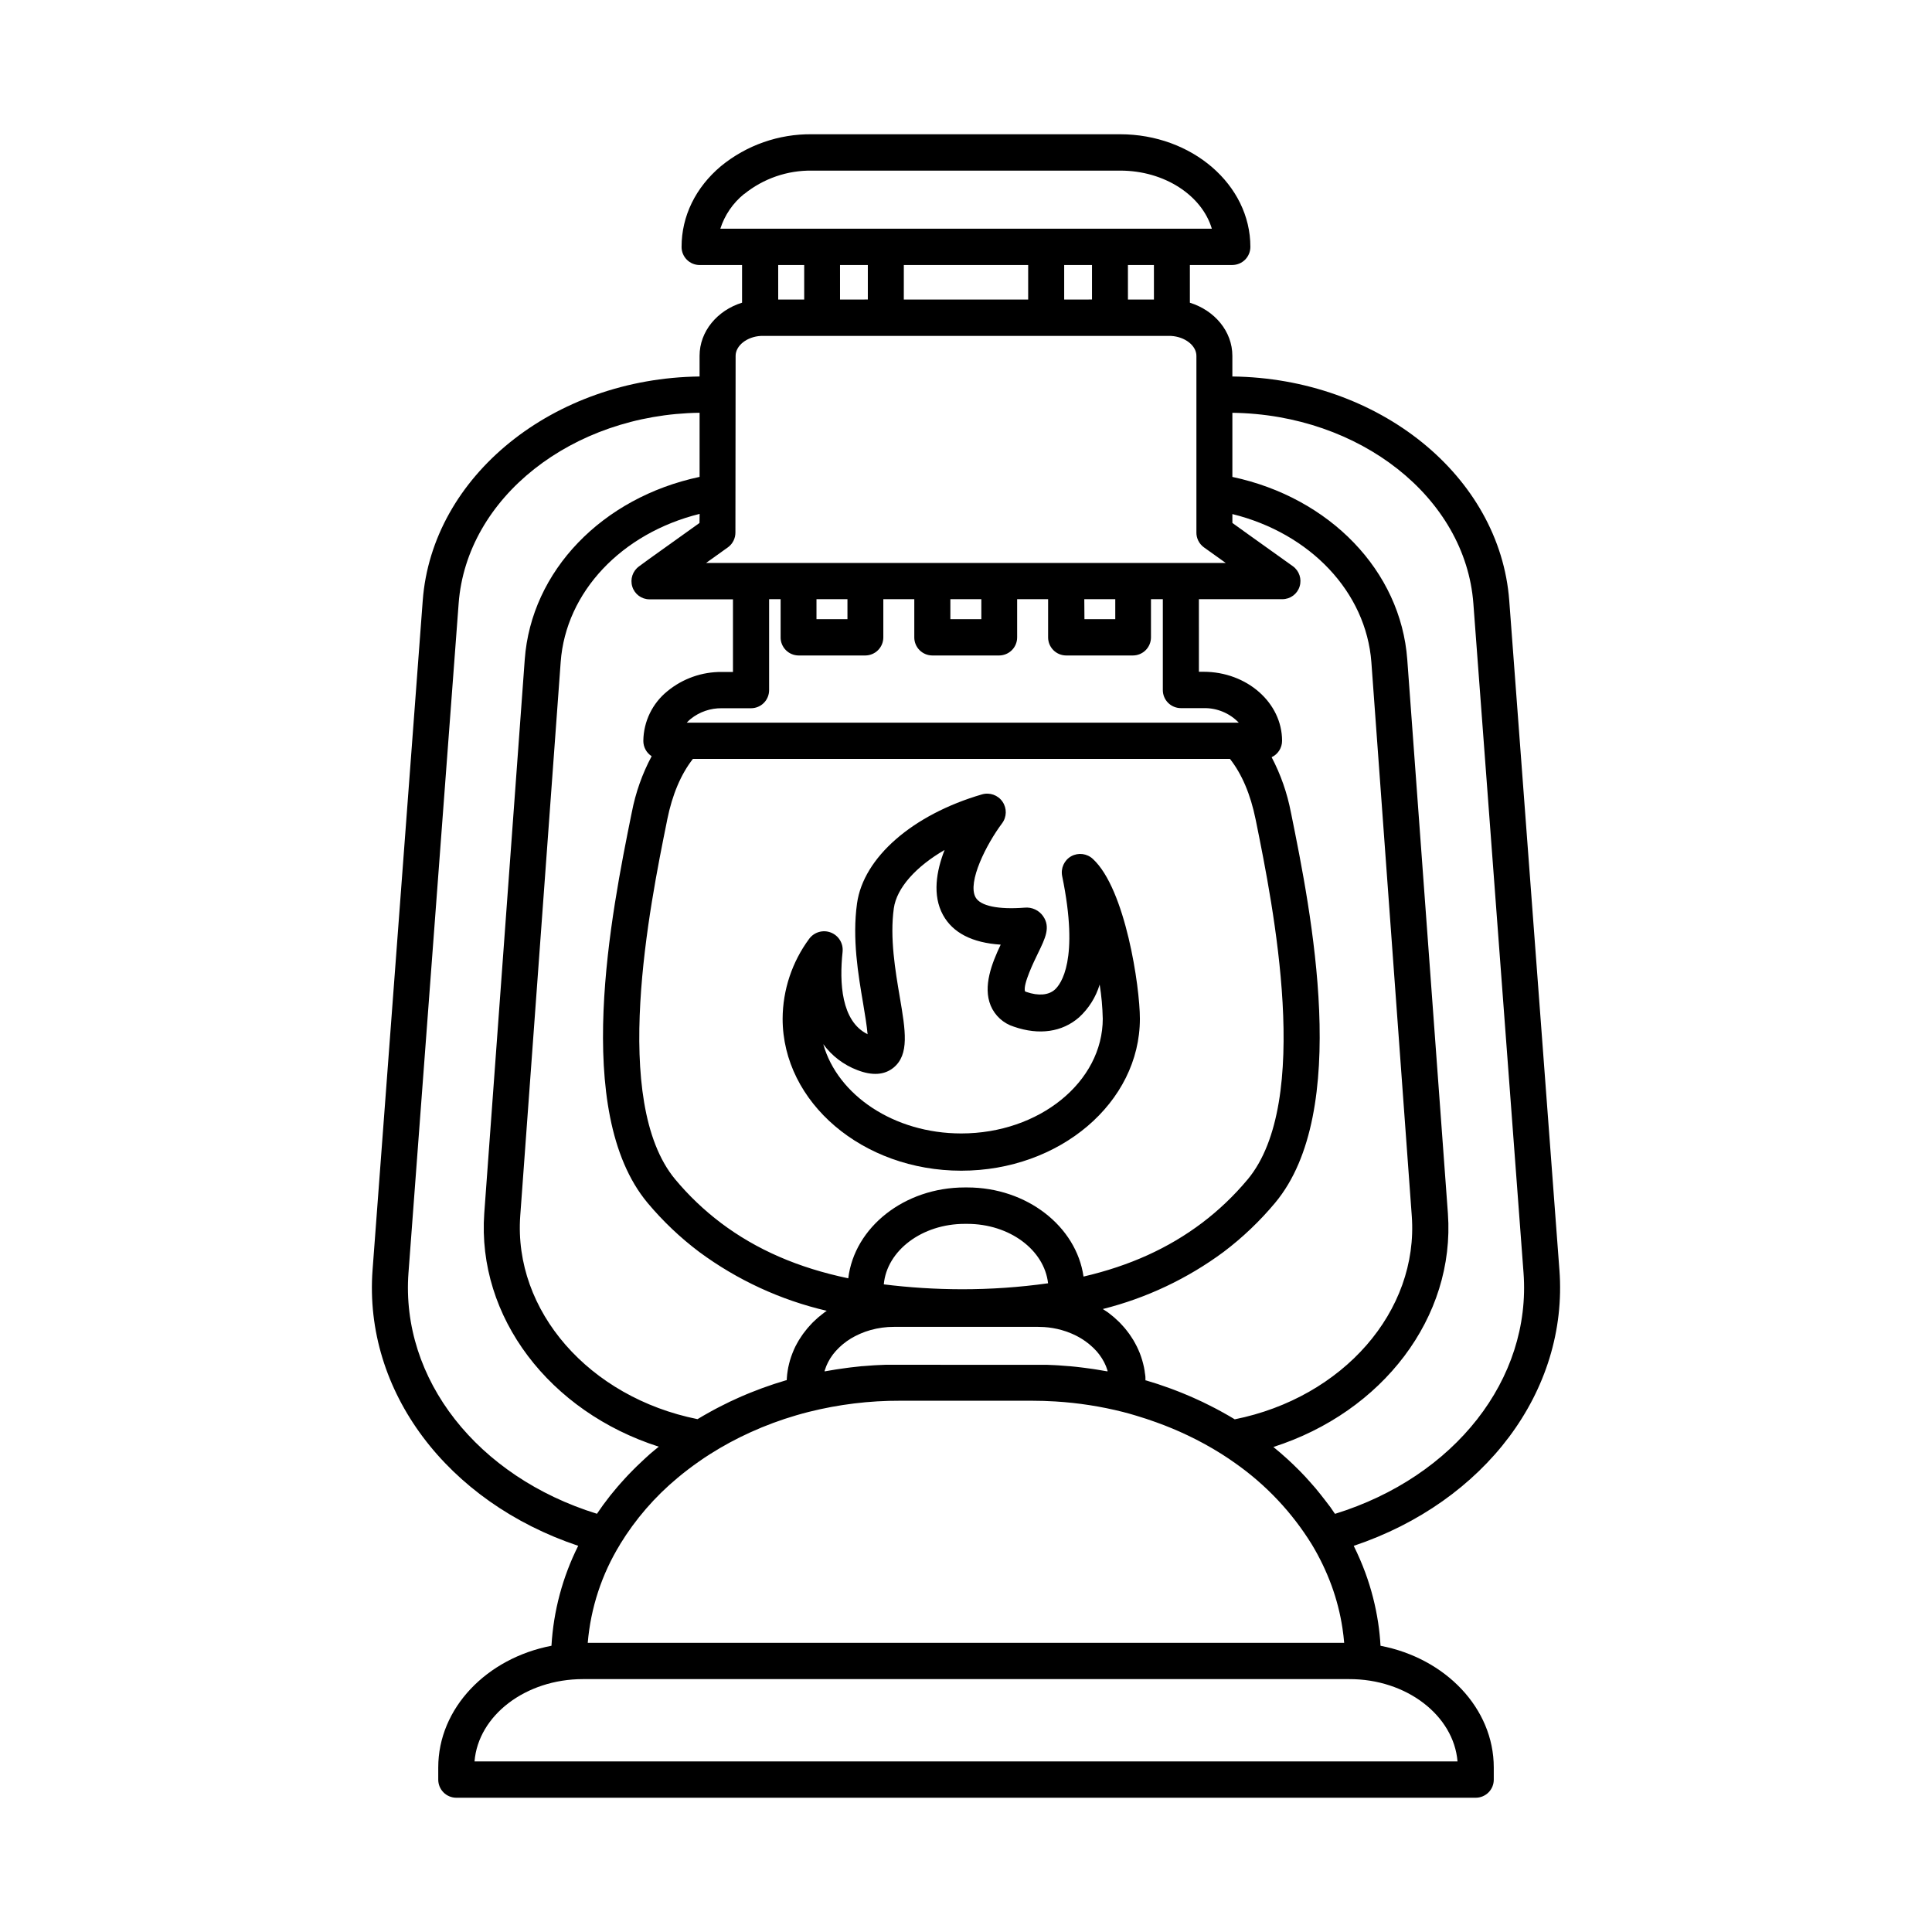 <?xml version="1.0" encoding="UTF-8"?>
<!-- Uploaded to: SVG Repo, www.svgrepo.com, Generator: SVG Repo Mixer Tools -->
<svg fill="#000000" width="800px" height="800px" version="1.1" viewBox="144 144 512 512" xmlns="http://www.w3.org/2000/svg">
 <g>
  <path d="m427.89 370.91c-1.863 1.051-2.832 3.184-2.402 5.277 4.586 22.277-0.363 28.664-1.969 30.09-1.605 1.426-4.281 1.723-7.547 0.59-0.117-0.039-0.227-0.09-0.336-0.148-0.602-1.82 2.422-8 3.414-10.047 1.969-4.035 3.394-6.945 1.406-9.84h0.004c-1.102-1.605-2.984-2.481-4.922-2.293-7.008 0.543-11.75-0.453-13.008-2.746-2.215-4.035 2.883-14.07 7.016-19.59 1.277-1.691 1.324-4.012 0.121-5.754-1.203-1.746-3.391-2.523-5.426-1.93-18.41 5.363-31.418 16.727-33.121 28.891-1.309 9.34 0.316 18.883 1.625 26.566 0.441 2.609 0.984 5.902 1.172 8.098-7.008-3.434-7.5-13.699-6.621-21.863h-0.004c0.227-2.207-1.055-4.289-3.125-5.086-2.066-0.801-4.414-0.113-5.731 1.672-4.531 6.129-6.996 13.543-7.035 21.164 0 22.207 21.234 40.285 47.34 40.285s47.34-18.066 47.34-40.285c0-8.48-3.828-34.363-12.438-42.312-1.555-1.473-3.879-1.77-5.754-0.738zm8.355 43.02c0 16.785-16.828 30.445-37.5 30.445-17.82 0-32.777-10.137-36.574-23.676l-0.004 0.004c2.281 3.129 5.43 5.519 9.051 6.887 3.938 1.523 7.172 1.309 9.574-0.648 4.25-3.484 3.168-9.84 1.664-18.695-1.191-6.996-2.676-15.742-1.586-23.527 0.758-5.441 5.902-11.09 13.453-15.469-2.184 5.598-3.277 11.996-0.422 17.219 2.598 4.734 7.723 7.379 15.293 7.871-2.344 4.922-4.754 11.051-2.656 16.137h-0.004c1.125 2.691 3.383 4.746 6.172 5.609 6.66 2.312 12.793 1.426 17.258-2.481 2.566-2.352 4.453-5.352 5.461-8.688 0.48 2.984 0.75 5.996 0.816 9.016z"/>
  <path d="m557.26 480.54-13.293-177.36c-2.481-33.074-34.617-58.953-73.379-59.406v-5.481c0-6.453-4.664-12.016-11.258-14.07v-9.996h11.258c1.273-0.008 2.488-0.516 3.383-1.418 0.895-0.902 1.395-2.125 1.391-3.394 0-16.453-15.488-29.836-34.527-29.836h-81.672c-8.781-0.102-17.316 2.891-24.109 8.453-6.723 5.656-10.43 13.246-10.43 21.391-0.008 1.273 0.492 2.492 1.387 3.394 0.898 0.902 2.113 1.414 3.383 1.418h11.258v9.977c-6.574 2.047-11.258 7.606-11.258 14.082v5.481c-38.77 0.461-70.898 26.383-73.367 59.402l-13.293 177.36c-2.41 32.148 19.758 61.48 54.492 73.121h0.004c-4.141 8.258-6.551 17.27-7.086 26.488-17.141 3.297-30.004 16.5-30.004 32.254v3.211c-0.004 1.27 0.496 2.492 1.391 3.394 0.895 0.902 2.113 1.41 3.383 1.418h270.18c1.27-0.008 2.484-0.516 3.383-1.418 0.895-0.902 1.395-2.125 1.387-3.394v-3.207c0-15.742-12.859-28.969-30.012-32.254-0.117-2.047-0.324-4.094-0.629-6.102-0.68-4.504-1.812-8.922-3.375-13.199-0.902-2.445-1.938-4.844-3.098-7.18 34.734-11.652 56.922-40.984 54.512-73.133zm-248.95 72.738c4.078-6.664 9.219-12.609 15.223-17.605 1.832-1.535 3.758-3 5.746-4.387 0.984-0.688 1.969-1.359 2.953-1.969 3.426-2.172 7-4.098 10.695-5.766 3.926-1.781 7.977-3.281 12.113-4.488 1.094-0.32 2.203-0.625 3.324-0.906h0.004c7.91-1.984 16.039-2.977 24.195-2.949h34.863c2.113 0 4.211 0.066 6.297 0.195 6.035 0.371 12.027 1.301 17.891 2.785 1.18 0.301 2.348 0.629 3.504 0.984 1.801 0.531 3.551 1.121 5.305 1.75h-0.004c2.824 1.012 5.598 2.164 8.305 3.453 3.086 1.461 6.078 3.106 8.965 4.922 1.254 0.793 2.477 1.617 3.672 2.469 8.148 5.723 15.051 13.047 20.281 21.52 2.09 3.461 3.84 7.109 5.234 10.902 1.34 3.668 2.309 7.457 2.891 11.316 0.195 1.27 0.344 2.559 0.453 3.856l-200.46 0.004c0.777-9.246 3.711-18.184 8.57-26.086zm21.059-270.68-13.324 9.523-2.688 1.969c-1.695 1.219-2.418 3.391-1.789 5.383 0.617 1.992 2.461 3.352 4.547 3.356h22.129v19.246h-2.953c-5.242-0.051-10.34 1.746-14.395 5.07-4.004 3.223-6.356 8.07-6.406 13.215 0 1.633 0.832 3.156 2.203 4.043-2.488 4.656-4.258 9.664-5.254 14.848l-0.129 0.609c-5.164 25.586-15.91 78.719 4.301 102.91v0.004c4.051 4.84 8.637 9.199 13.68 12.996 10.086 7.457 21.594 12.766 33.809 15.605l-0.648 0.453c-0.254 0.188-0.492 0.383-0.738 0.582-0.246 0.195-0.59 0.461-0.867 0.699-0.277 0.234-0.461 0.414-0.688 0.629s-0.543 0.492-0.797 0.746c-0.254 0.254-0.422 0.453-0.629 0.68-0.207 0.227-0.492 0.523-0.719 0.797-0.227 0.277-0.383 0.48-0.57 0.719-0.188 0.234-0.441 0.551-0.648 0.836-0.207 0.285-0.344 0.5-0.512 0.758-0.168 0.254-0.383 0.582-0.57 0.875-0.188 0.297-0.305 0.531-0.453 0.797-0.148 0.266-0.336 0.602-0.492 0.914-0.156 0.316-0.254 0.551-0.383 0.828-0.129 0.277-0.277 0.629-0.402 0.984-0.129 0.355-0.207 0.57-0.316 0.855-0.109 0.285-0.227 0.648-0.316 0.984-0.09 0.336-0.156 0.59-0.234 0.887s-0.168 0.66-0.227 0.984c-0.059 0.324-0.109 0.602-0.156 0.906-0.051 0.305-0.098 0.68-0.137 0.984-0.039 0.305-0.059 0.621-0.078 0.926-0.02 0.305 0 0.383-0.051 0.582h-0.148l-0.789 0.246c-0.777 0.234-1.555 0.473-2.312 0.719l-0.492 0.168-1.133 0.395-1.586 0.551-0.828 0.316-1.121 0.434-1.191 0.461-1.16 0.48-1.031 0.434-0.895 0.395-1.348 0.621-0.473 0.215-0.582 0.266-0.629 0.316-1.348 0.668-1.219 0.621-0.582 0.305-1.16 0.629-1.418 0.797-0.641 0.363-0.828 0.492-0.707 0.414c-28.723-5.766-48.816-28.676-46.977-53.922l10.715-146.73c1.359-18.598 16.195-34.137 36.82-39.25zm31.008 20.191h8.207v5.293h-8.207zm-4.773 14.918h17.711c1.27-0.008 2.488-0.516 3.383-1.418 0.895-0.902 1.395-2.125 1.391-3.394v-10.105h8.207v10.105c-0.008 1.27 0.492 2.492 1.387 3.394 0.895 0.902 2.113 1.41 3.383 1.418h17.715c1.27-0.008 2.484-0.516 3.383-1.418 0.895-0.902 1.395-2.125 1.387-3.394v-10.105h8.207v10.105c-0.004 1.27 0.496 2.492 1.391 3.394 0.895 0.902 2.113 1.41 3.383 1.418h17.711c1.273-0.008 2.488-0.516 3.383-1.418 0.895-0.902 1.395-2.125 1.391-3.394v-10.105h3.141v24.059c-0.008 1.27 0.492 2.492 1.387 3.394 0.895 0.902 2.113 1.41 3.383 1.418h6.055c3.5-0.074 6.871 1.32 9.297 3.848h-146.28c0.32-0.352 0.664-0.684 1.031-0.984 2.348-1.883 5.277-2.887 8.285-2.836h7.727c1.27-0.004 2.488-0.512 3.383-1.414 0.895-0.902 1.395-2.125 1.391-3.394v-24.09h3.051v10.105h-0.004c-0.004 1.27 0.496 2.492 1.391 3.394 0.895 0.902 2.113 1.41 3.383 1.418zm40.254-14.918h8.207v5.293h-8.207zm35.492 0h8.207v5.293h-8.168zm43.27 153.79c-3.574 4.281-7.621 8.141-12.066 11.504-8.855 6.68-19.141 11.367-31.41 14.219-1.898-13.273-14.988-23.617-30.809-23.617h-0.66c-16.02 0-29.246 10.566-30.879 24.078-13.324-2.785-24.383-7.617-33.781-14.699h0.004c-4.449-3.363-8.496-7.223-12.066-11.504-17.238-20.664-6.731-72.609-2.242-94.789l0.117-0.609c1.34-6.602 3.621-11.984 6.801-16.051h142.32c3.18 4.043 5.461 9.438 6.801 16.039l0.129 0.621c4.484 22.199 14.984 74.137-2.254 94.809zm-40.008 45.512c0.195 0.227 0.395 0.461 0.57 0.699l0.148 0.188c0.23 0.301 0.441 0.609 0.641 0.926l0.148 0.246c0.148 0.234 0.285 0.473 0.414 0.719l0.176 0.344c0.109 0.215 0.207 0.441 0.305 0.66l0.148 0.363c0.09 0.234 0.176 0.473 0.246 0.707s0.078 0.215 0.109 0.336v0.129h-0.176c-0.926-0.172-1.852-0.328-2.785-0.473l-0.887-0.137-2.223-0.305-0.867-0.109c-0.984-0.117-1.969-0.234-3.012-0.324h-0.098c-0.984-0.09-1.969-0.156-2.953-0.227l-0.906-0.051-2.242-0.098h-0.906-3.051l-34.848-0.004h-3.051-0.906l-2.234 0.098-0.914 0.051c-0.984 0.059-1.91 0.129-2.863 0.215h-0.148c-0.984 0.09-1.969 0.207-2.953 0.324l-0.906 0.117-2.164 0.305-0.934 0.137c-0.891 0.145-1.781 0.297-2.668 0.453l-0.297 0.051v-0.117c0-0.109 0.07-0.227 0.109-0.336 0.039-0.109 0.156-0.473 0.246-0.707l0.148-0.375c0.094-0.223 0.195-0.441 0.305-0.66l0.176-0.355c0.129-0.234 0.266-0.48 0.402-0.707l0.148-0.254c0.203-0.316 0.418-0.625 0.641-0.926l0.156-0.195c0.176-0.234 0.375-0.461 0.57-0.688l0.277-0.297 0.531-0.551 0.316-0.305 0.59-0.531 0.316-0.266c0.254-0.207 0.523-0.402 0.789-0.602l0.176-0.137c0.336-0.234 0.68-0.461 1.031-0.68l0.305-0.176 0.797-0.441 0.414-0.207 0.766-0.363 0.434-0.188 0.848-0.336 0.395-0.148c0.422-0.148 0.848-0.285 1.277-0.402h0.004c2.019-0.57 4.109-0.855 6.207-0.848h38.207c0.539 0 1.074 0.016 1.605 0.051 1.57 0.102 3.121 0.367 4.637 0.797 0.441 0.129 0.867 0.266 1.289 0.402l0.383 0.148 0.855 0.336 0.434 0.188 0.777 0.363 0.402 0.207 0.809 0.453 0.297 0.176c0.355 0.215 0.699 0.441 1.031 0.68l0.168 0.129c0.277 0.195 0.543 0.402 0.797 0.609l0.305 0.266 0.602 0.531 0.316 0.297 0.543 0.562zm-35.797-16.422-0.004-0.004c-6.887-0.012-13.766-0.445-20.598-1.297 0.809-8.945 10.117-16.031 21.453-16.031h0.66c11.199 0 20.418 6.887 21.422 15.742v0.004c-7.602 1.066-15.266 1.594-22.938 1.582zm72.363 34.441-0.699-0.414-0.828-0.492-0.641-0.363-1.426-0.797-1.152-0.621-0.582-0.305-1.238-0.629-1.328-0.66-0.641-0.316-0.562-0.254-0.5-0.234-1.32-0.602-0.906-0.395-1.043-0.441-1.152-0.48-1.199-0.473-1.141-0.434-0.816-0.305-1.574-0.551-1.141-0.395-0.48-0.168c-0.758-0.246-1.523-0.48-2.293-0.707l-0.816-0.254h-0.148v-0.562c0-0.188 0-0.629-0.078-0.984-0.078-0.355-0.09-0.668-0.137-0.984-0.051-0.316-0.098-0.621-0.168-0.926-0.07-0.305-0.148-0.648-0.227-0.984-0.078-0.336-0.156-0.609-0.246-0.906s-0.207-0.641-0.316-0.984-0.207-0.59-0.316-0.875c-0.109-0.285-0.254-0.621-0.395-0.926-0.137-0.305-0.254-0.57-0.395-0.848-0.137-0.277-0.316-0.602-0.473-0.895-0.156-0.297-0.297-0.551-0.461-0.816-0.168-0.266-0.363-0.57-0.551-0.855-0.188-0.285-0.344-0.523-0.523-0.777-0.176-0.254-0.414-0.551-0.629-0.828-0.215-0.277-0.383-0.492-0.59-0.738-0.207-0.246-0.473-0.523-0.707-0.789-0.234-0.266-0.422-0.461-0.641-0.688-0.215-0.227-0.523-0.492-0.789-0.738s-0.453-0.434-0.699-0.641c-0.246-0.207-0.57-0.461-0.867-0.699-0.297-0.234-0.48-0.395-0.738-0.582-0.254-0.188-0.629-0.434-0.984-0.648l-0.363-0.246 0.004 0.004c11.559-2.902 22.434-8.043 32.012-15.137 5.027-3.801 9.609-8.168 13.648-13.008 20.211-24.227 9.465-77.363 4.301-102.9l-0.129-0.621v0.004c-0.977-5.082-2.691-9.992-5.098-14.574 1.688-0.789 2.766-2.484 2.766-4.348 0-10.086-9.328-18.293-20.801-18.293h-1.238l-0.004-19.238h22.141c2.086-0.004 3.926-1.363 4.547-3.356 0.629-1.992-0.094-4.164-1.793-5.383l-11.918-8.512-4.102-2.953v-2.352c20.664 5.117 35.426 20.664 36.832 39.25l10.707 146.74c1.848 25.289-18.234 48.156-46.957 53.922zm-21.375-296.73h-6.887l-0.004-9.148h6.887zm-23.785 0v-9.148h7.371v9.141zm-59.402 0-0.004-9.148h7.371v9.141zm16.906-9.141h32.953v9.141h-32.957zm-42.312-18.805h-0.004c5.086-4.121 11.457-6.32 18-6.219h81.672c11.73 0 21.648 6.574 24.273 15.398h-130.26c1.156-3.606 3.336-6.801 6.277-9.188zm15.91 18.805v9.141h-6.887l-0.004-9.148zm-18.176 24.059c0-2.715 3.019-5.078 6.672-5.273h108.72c3.711 0.207 6.723 2.566 6.723 5.285v46.789h-0.004c-0.016 1.551 0.719 3.016 1.969 3.934l5.805 4.152h-137.71l5.805-4.152h0.004c1.25-0.918 1.98-2.383 1.965-3.934zm-86.691 242.97 13.293-177.36c2.098-28.043 30.051-50.074 63.852-50.52v16.992c-25.801 5.481-44.625 24.895-46.336 48.402l-10.727 146.73c-1.969 27.551 17.34 52.625 46.25 61.875-0.363 0.297-0.738 0.59-1.102 0.895-0.812 0.656-1.613 1.355-2.402 2.098l-0.738 0.688c-0.531 0.492-1.055 0.984-1.566 1.484l-0.836 0.828c-0.465 0.465-0.93 0.938-1.387 1.418l-0.828 0.887c-0.445 0.484-0.887 0.973-1.32 1.465l-0.766 0.875c-0.453 0.531-0.895 1.074-1.34 1.613l-0.629 0.766c-0.605 0.766-1.195 1.543-1.77 2.332l-0.09 0.117c-0.551 0.762-1.09 1.531-1.613 2.312-31.684-9.805-52.059-35.664-49.945-63.906zm278 129.53h-260.5c0.984-12.172 13.52-21.816 28.742-21.816h203.02c15.223-0.051 27.73 9.645 28.742 21.816zm-32.473-65.633-0.176-0.234c-0.656-1.012-1.367-1.996-2.137-2.953l-0.383-0.5c-0.762-0.992-1.543-1.973-2.352-2.953l-0.305-0.355c-0.855-0.984-1.723-1.969-2.629-2.953-0.906-0.984-1.852-1.91-2.812-2.844l-0.363-0.355c-0.926-0.887-1.871-1.75-2.844-2.59l-0.5-0.441c-0.598-0.52-1.203-1.027-1.82-1.523 28.879-9.25 48.215-34.34 46.25-61.875l-10.77-146.8c-1.723-23.508-20.547-42.922-46.348-48.402v-16.992c33.801 0.441 61.758 22.477 63.863 50.52l13.293 177.36c2.117 28.242-18.273 54.102-49.93 63.902z"/>
 </g>
</svg>